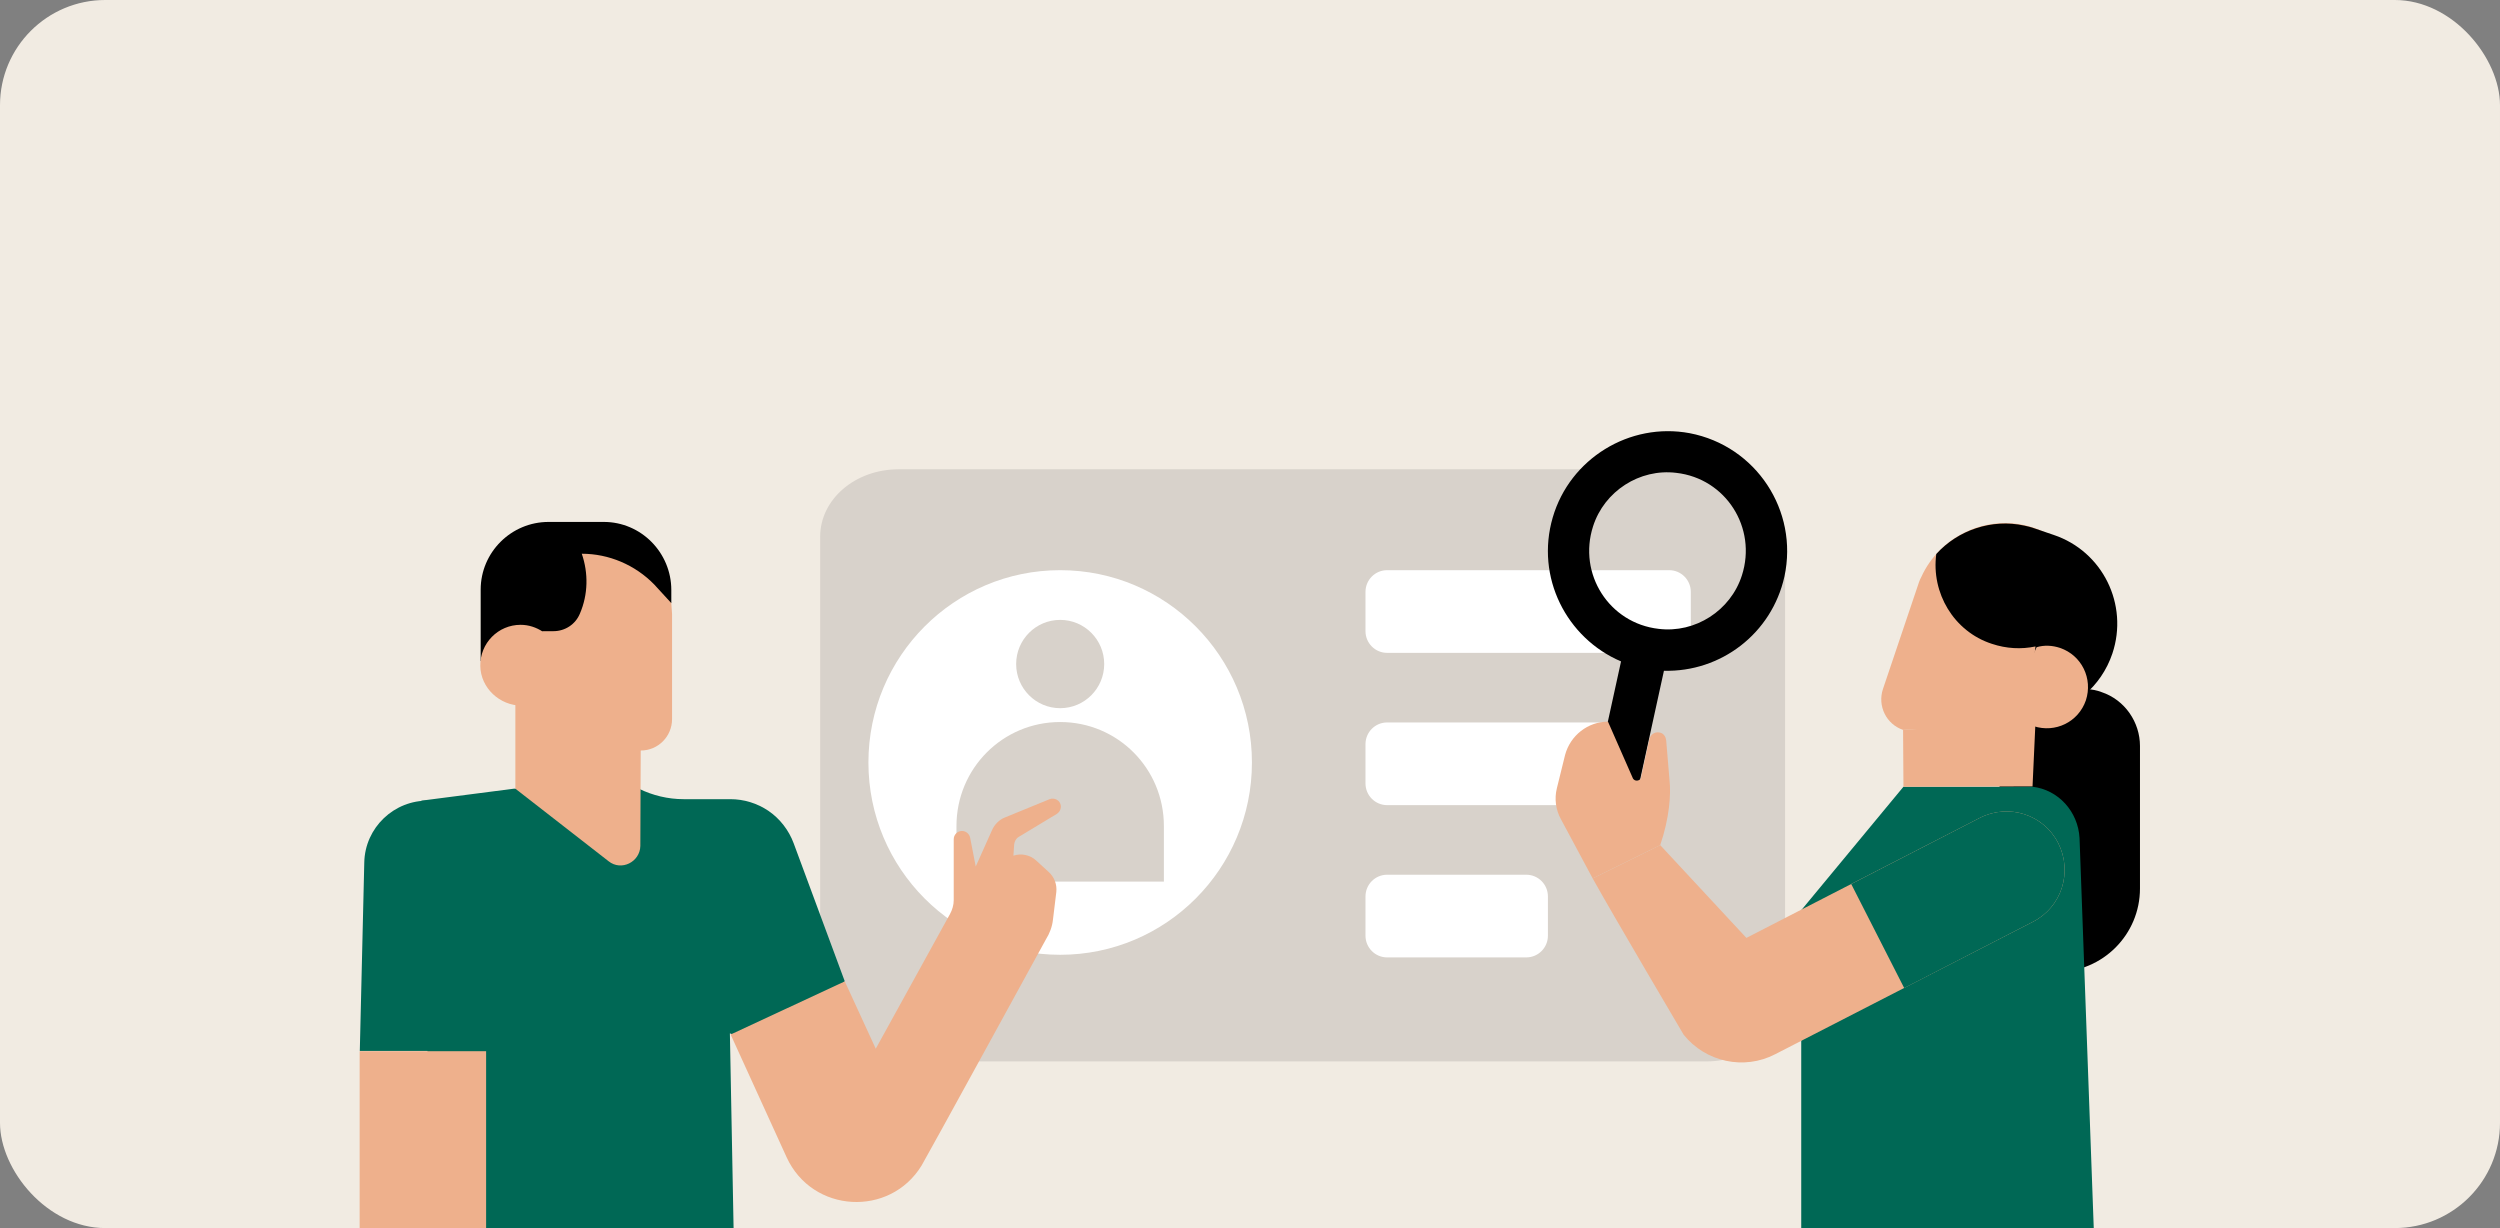 <svg width="570" height="280" viewBox="0 0 570 280" fill="none" xmlns="http://www.w3.org/2000/svg">
<rect x="0" y="0" width="570" height="280" fill="#808080" stroke="none"/>
<g clip-path="url(#clip0_1617_66717)">
<path d="M0 10C0 4.477 4.477 0 10 0H560C565.523 0 570 4.477 570 10V280H0V10Z" fill="#F1EBE2"/>
<path d="M389.13 242H204.87C194.963 242 187 235.154 187 226.637V122.362C187 113.845 194.963 107 204.87 107H389.13C399.037 107 407 113.845 407 122.362V226.558C407 235.075 398.944 242 389.13 242Z" fill="#D8D2CB"/>
<path d="M241.721 217.692C265.867 217.692 285.441 198.061 285.441 173.846C285.441 149.63 265.867 130 241.721 130C217.574 130 198 149.63 198 173.846C198 198.061 217.574 217.692 241.721 217.692Z" fill="white"/>
<path d="M241.721 161.466C247.264 161.466 251.758 156.959 251.758 151.4C251.758 145.841 247.264 141.334 241.721 141.334C236.177 141.334 231.684 145.841 231.684 151.4C231.684 156.959 236.177 161.466 241.721 161.466Z" fill="#D8D2CB"/>
<path d="M218.074 188.336C218.074 175.2 228.622 164.622 241.721 164.622C254.82 164.622 265.367 175.2 265.367 188.336V201H218.074V188.336Z" fill="#D8D2CB"/>
<path d="M316.264 130H380.57C383.291 130 385.503 132.218 385.503 134.947V143.904C385.503 146.634 383.291 148.852 380.57 148.852H316.264C313.543 148.852 311.331 146.634 311.331 143.904V134.947C311.331 132.218 313.543 130 316.264 130Z" fill="white"/>
<path d="M316.264 164.718H365.514C368.236 164.718 370.447 166.936 370.447 169.666V178.623C370.447 181.353 368.236 183.57 365.514 183.57H316.264C313.543 183.57 311.331 181.353 311.331 178.623V169.666C311.331 166.936 313.543 164.718 316.264 164.718Z" fill="white"/>
<path d="M316.264 199.437H347.992C350.714 199.437 352.925 201.655 352.925 204.385V213.341C352.925 216.071 350.714 218.289 347.992 218.289H316.264C313.543 218.289 311.331 216.071 311.331 213.341V204.385C311.331 201.655 313.543 199.437 316.264 199.437Z" fill="white"/>
<path d="M475.921 157.115C477.027 157.2 478.048 157.371 479.154 157.798C484.512 159.589 487.915 164.707 487.915 170.081V202.582C487.915 213.074 479.409 221.605 468.947 221.605H453.551L457.123 157.115H475.921Z" fill="black"/>
<path d="M463.418 179.379H433.987L410.681 207.53V282.085H477.452L474.135 191.066C473.795 185.009 469.287 180.062 463.418 179.379Z" fill="#006855"/>
<path d="M464.098 164.451L463.418 179.294L433.987 179.379L433.902 166.413" fill="#EEB08C"/>
<path d="M433.902 166.413C430.074 165.134 428.033 160.954 429.308 157.115L437.134 133.913C437.389 133.145 437.644 132.292 438.07 131.524C442.152 122.567 452.104 117.62 461.631 119.752C474.05 122.567 481.025 135.363 477.027 147.135C475.836 150.717 469.797 152.423 467.16 154.727L463.587 165.39" fill="#EEB08C"/>
<path d="M441.472 126.321C446.405 120.861 454.146 118.217 461.546 119.837C462.311 120.008 463.077 120.179 463.757 120.435L468.266 121.97C479.408 125.723 485.363 137.837 481.62 149.011C479.068 156.603 472.604 161.892 465.203 163.172C461.801 163.769 464.098 147.391 464.098 147.391C460.865 148.073 457.463 147.902 454.146 146.793C445.47 143.978 440.281 135.192 441.472 126.321Z" fill="black"/>
<path d="M457.123 163.342L462.567 165.219L463.673 165.56C468.606 167.181 473.88 164.622 475.581 159.674C477.197 154.727 474.645 149.438 469.712 147.732C467.926 147.135 466.054 147.049 464.353 147.561" fill="#EEB08C"/>
<path d="M406.853 131.439C410.085 116.425 400.389 101.668 385.248 98.767C371.553 96.208 357.944 104.568 354.031 117.961C350.033 131.609 357.178 145.514 369.597 150.803L364.238 175.285C363.643 178.015 365.344 180.659 368.066 181.256C370.788 181.853 373.425 180.147 374.02 177.417L379.379 152.935C392.308 153.276 403.961 144.49 406.853 131.439ZM378.188 143.381C366.875 142.102 359.73 130.842 363.218 120.008C365.769 111.989 373.85 106.786 382.186 107.81C393.499 109.089 400.644 120.349 397.156 131.183C394.605 139.201 386.524 144.405 378.188 143.381Z" fill="black"/>
<path d="M363.133 200.279C367.811 208.724 383.887 235.936 383.887 235.936C388.906 242.163 397.667 244.04 404.727 240.372L463.503 210.174C470.053 206.847 472.604 198.829 469.287 192.26C465.97 185.692 457.974 183.133 451.425 186.46L398.177 213.842L378.529 192.687L363.133 200.279Z" fill="#EEB08C"/>
<path d="M463.502 210.174C470.052 206.847 472.604 198.829 469.286 192.26C465.969 185.692 457.973 183.133 451.424 186.46L422.078 201.558L434.157 225.273L463.502 210.174Z" fill="#006855"/>
<path d="M355.902 186.801L363.132 200.279L378.528 192.687C380.655 186.46 380.995 181.085 380.655 177.929L379.889 168.802C379.804 168.034 379.379 167.352 378.698 167.096C377.507 166.669 376.317 167.352 376.061 168.546L374.105 177.503C373.68 178.1 372.744 178.185 372.319 177.503L366.62 164.537C362.027 164.537 358.029 167.693 356.838 172.129L354.967 179.721C354.371 182.109 354.711 184.668 355.902 186.801Z" fill="#EEB08C"/>
<path d="M192.612 223.753L180.959 192.276C179.853 189.29 177.812 186.646 175.175 184.854C172.623 183.148 169.646 182.21 166.499 182.21H155.866C152.294 182.21 148.806 181.357 145.659 179.821H117.164L96.069 182.551L98.451 280.309H167.264L166.414 235.61L174.834 238.595L192.612 223.753Z" fill="#006855"/>
<path d="M153.059 137.511C152.039 127.957 144.383 120.194 134.857 119.17C122.438 117.805 111.976 127.53 111.976 139.643C111.976 146.297 116.314 149.197 117.504 149.794V179.821L138.769 196.37C141.661 198.673 145.914 196.541 145.999 192.873L146.084 171.12C150.082 171.12 153.229 167.879 153.229 163.955V139.984C153.144 139.131 153.144 138.364 153.059 137.511Z" fill="#EEB08C"/>
<path d="M153.059 137.511V134.525C153.059 125.995 146.169 119 137.663 119H125.075C116.569 119 109.594 125.909 109.594 134.44V150.733L123.799 143.908H126.18C128.817 143.908 131.199 142.373 132.22 139.899C134.091 135.549 134.176 130.686 132.645 126.251C138.854 126.251 144.808 128.81 149.146 133.245L153.059 137.511Z" fill="black"/>
<path d="M125.415 160.884H119.801H118.951C113.932 160.884 109.594 156.875 109.509 151.842C109.424 146.638 113.592 142.458 118.696 142.458C120.567 142.458 122.268 143.055 123.714 143.994" fill="#EEB08C"/>
<path d="M192.612 223.753L199.672 239.107L216.599 208.398C217.109 207.46 217.45 206.351 217.45 205.242V191.337C217.45 190.314 218.3 189.46 219.321 189.46C220.257 189.46 221.022 190.143 221.192 190.996L222.468 197.564L226.211 189.205C226.806 187.925 227.827 186.901 229.103 186.39L239.31 182.21C240.416 181.783 241.692 182.466 241.862 183.66C241.947 184.428 241.606 185.11 241.011 185.537L232.25 190.825C231.655 191.167 231.314 191.849 231.229 192.531L231.059 195.091C232.845 194.493 234.887 194.92 236.248 196.199L239.14 198.844C240.416 200.038 241.011 201.659 240.841 203.365L240.075 209.677C239.905 211.298 239.31 212.834 238.459 214.199C238.459 214.199 210.475 265.295 210.134 265.722C202.904 277.579 185.212 276.641 179.343 263.845L166.584 235.866L192.612 223.753Z" fill="#EEB08C"/>
<path d="M82.035 239.619L83.056 196.626C83.226 188.693 89.861 182.38 97.771 182.551C105.682 182.722 111.976 189.375 111.806 197.308L110.87 239.619H82.035Z" fill="#006855"/>
<path d="M82 280.358L110.835 280.357L110.835 239.668L82 239.668L82 280.358Z" fill="#EEB08C"/>
</g>
<defs>
<clipPath id="clip0_1617_66717">
<rect width="570" height="280" rx="24" fill="white"/>
</clipPath>
</defs>
</svg>
